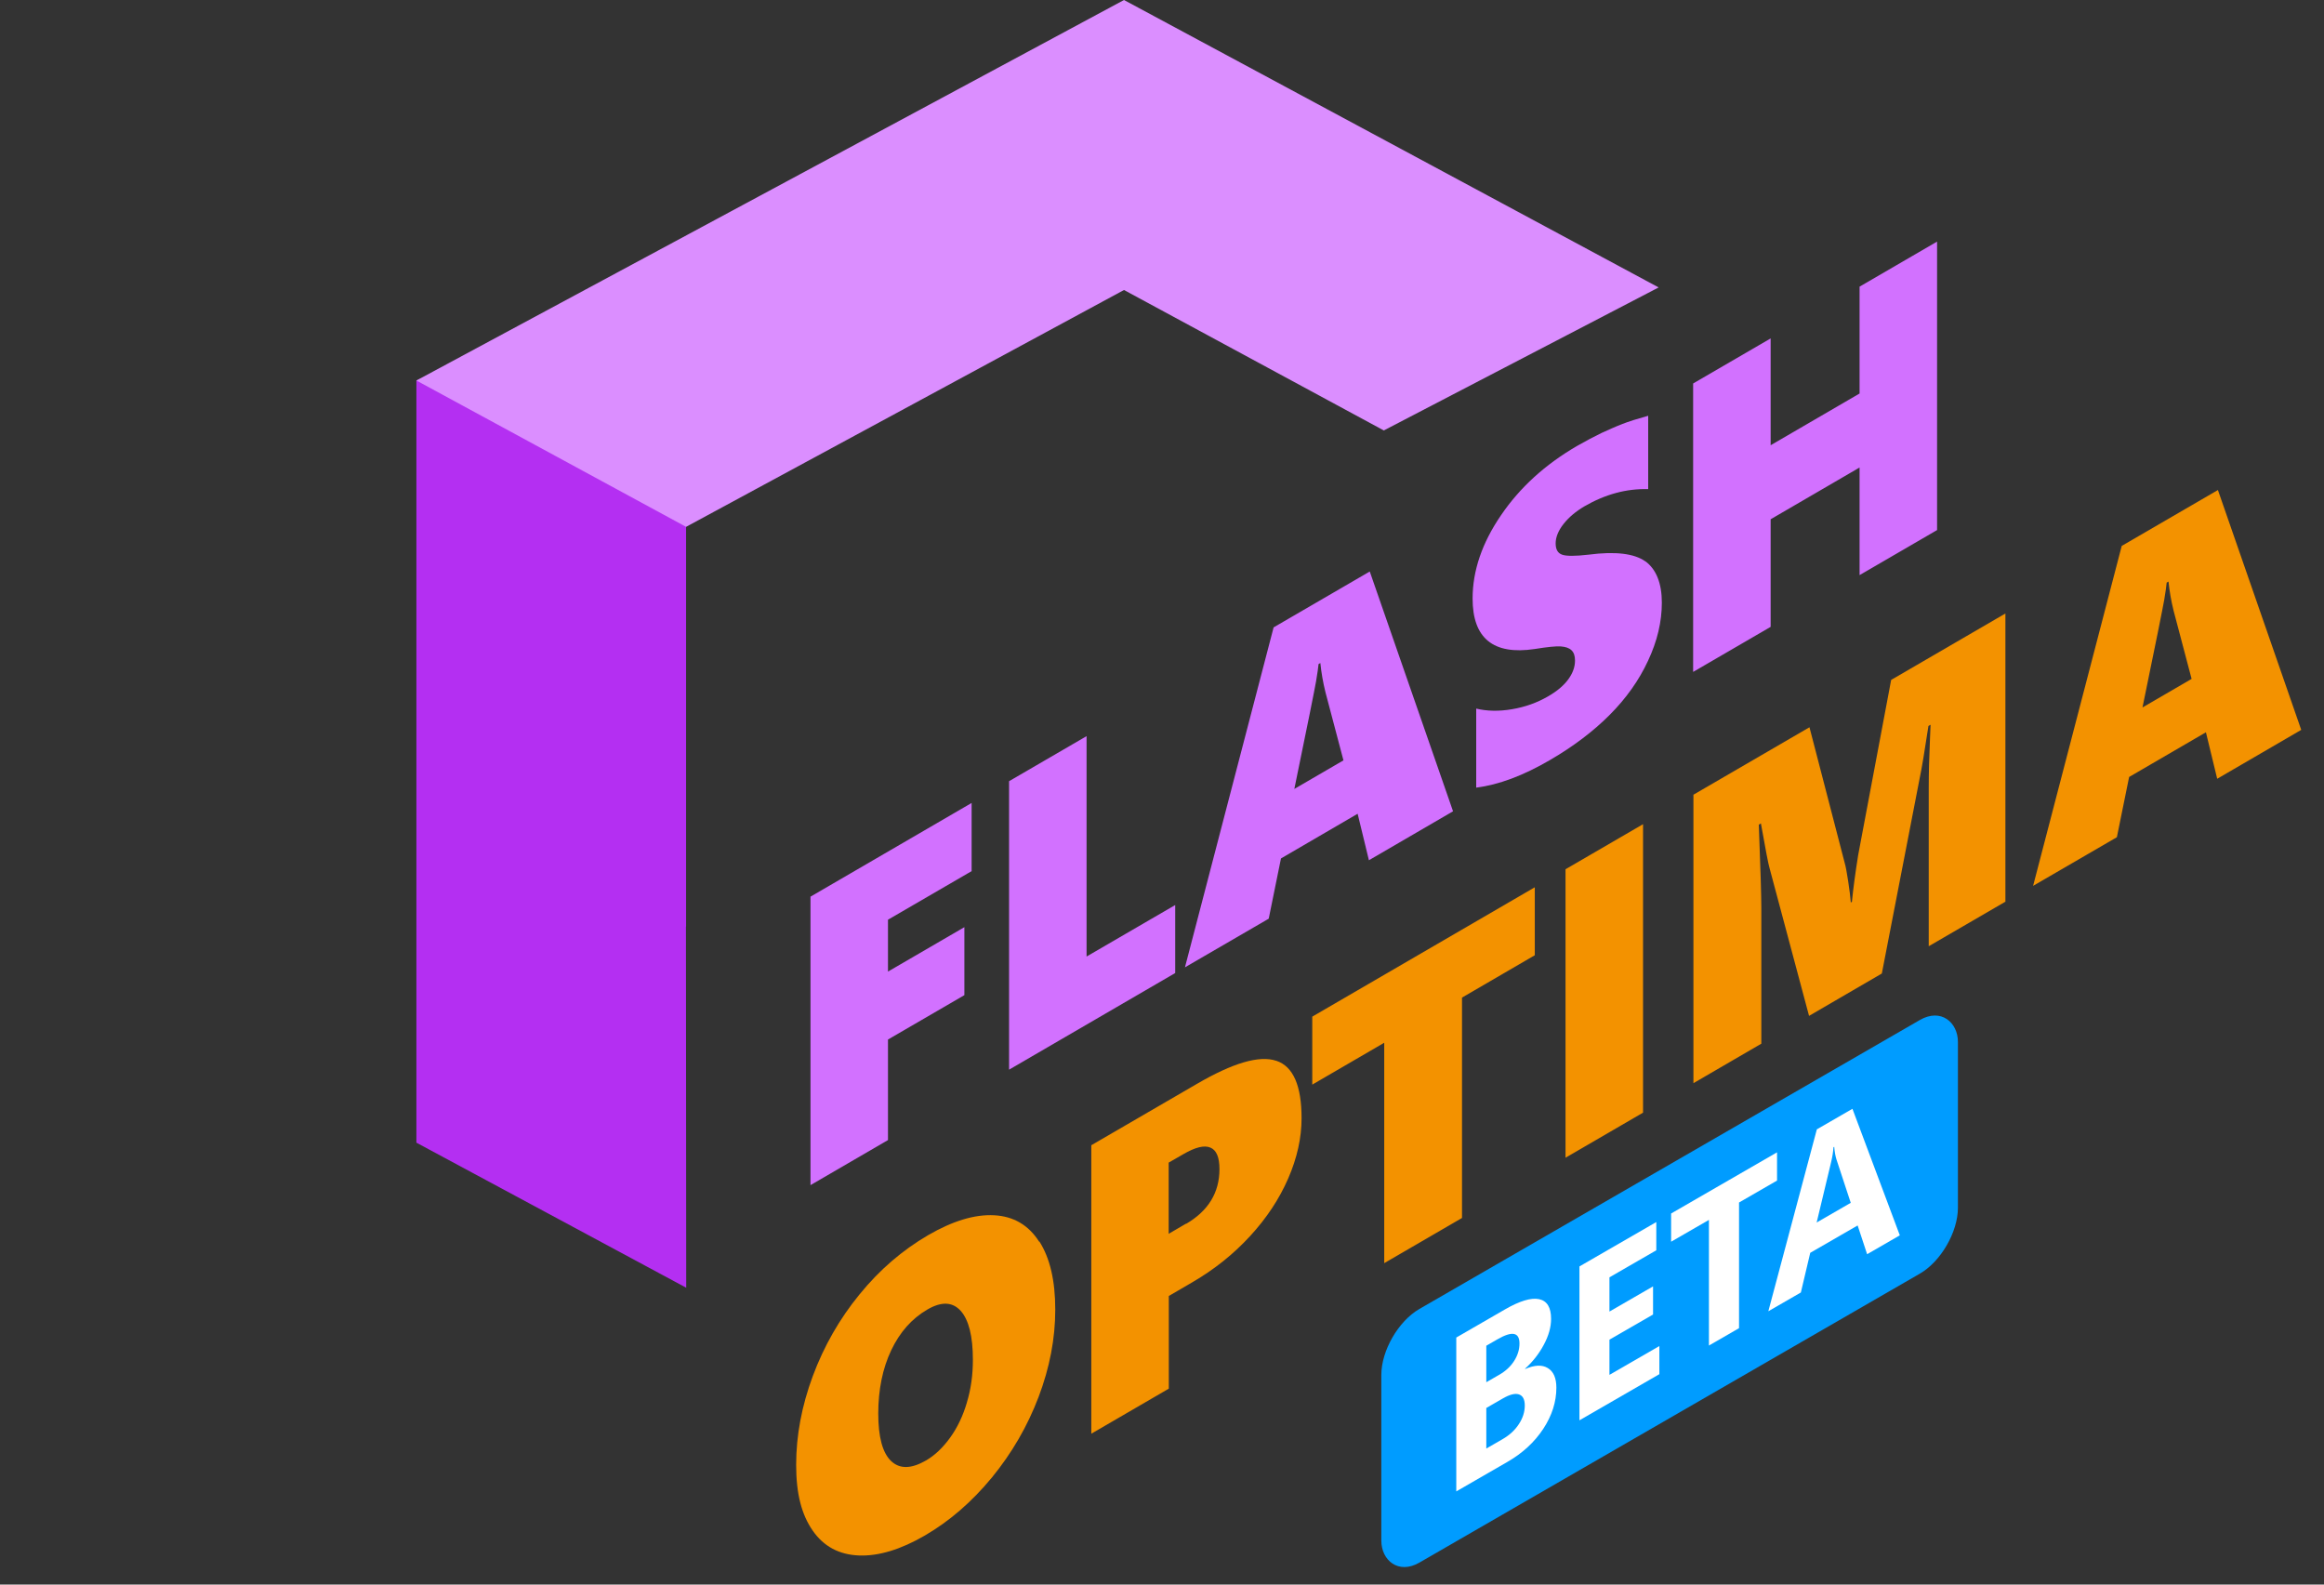 <svg width="88" height="60" viewBox="0 0 88 60" fill="none" xmlns="http://www.w3.org/2000/svg">
<rect x="0" y="0" width="88" height="60" fill="#333333" stroke="none"/>
<g clip-path="url(#clip0_903_1680)">
<path d="M36.791 32.977V30.404L30.69 33.952V44.875L33.624 43.169V39.362L36.517 37.681V35.107L33.624 36.789V34.825L36.797 32.982L36.791 32.977ZM44.5 36.843V34.269L41.144 36.219V27.874L38.209 29.58V40.503L44.495 36.847L44.5 36.843ZM55.023 30.726L51.867 21.64L48.226 23.756L44.869 36.628L48.041 34.786L48.505 32.505L51.408 30.813L51.835 32.573L55.018 30.721L55.023 30.726ZM50.191 26.217L50.871 28.791L49.011 29.873C49.506 27.47 49.78 26.11 49.833 25.803C49.885 25.491 49.917 25.272 49.928 25.145L49.996 25.106C50.033 25.467 50.096 25.837 50.191 26.217ZM62.3 21.255C61.883 20.958 61.167 20.87 60.155 21.002C59.644 21.061 59.307 21.061 59.149 21.002C58.985 20.944 58.906 20.802 58.906 20.573C58.906 20.344 59.006 20.09 59.207 19.837C59.407 19.584 59.67 19.364 59.992 19.174C60.782 18.716 61.588 18.497 62.41 18.521V15.743C61.989 15.86 61.662 15.962 61.43 16.055C61.198 16.143 60.94 16.26 60.65 16.391C60.366 16.528 60.055 16.693 59.712 16.888C58.506 17.59 57.547 18.463 56.836 19.511C56.119 20.558 55.761 21.611 55.761 22.664C55.761 24.17 56.546 24.809 58.111 24.575C58.595 24.497 58.927 24.463 59.106 24.477C59.286 24.492 59.417 24.536 59.507 24.623C59.596 24.706 59.639 24.838 59.639 25.013C59.639 25.262 59.549 25.501 59.375 25.735C59.201 25.969 58.948 26.178 58.627 26.363C58.2 26.612 57.742 26.773 57.246 26.856C56.751 26.939 56.303 26.929 55.898 26.831V29.824C56.746 29.717 57.678 29.371 58.696 28.776C59.575 28.264 60.324 27.699 60.951 27.07C61.578 26.441 62.062 25.759 62.405 25.018C62.753 24.277 62.927 23.546 62.927 22.82C62.927 22.094 62.716 21.553 62.3 21.251V21.255ZM73.349 20.071V9.148L70.414 10.854V14.9L67.047 16.859V12.814L64.112 14.52V25.442L67.047 23.736V19.662L70.414 17.702V21.777L73.349 20.071Z" fill="#D271FF"/>
<path d="M39.347 47.015C38.947 46.386 38.377 46.055 37.645 46.016C36.907 45.977 36.075 46.23 35.142 46.771C34.172 47.337 33.308 48.077 32.55 49.008C31.791 49.934 31.201 50.968 30.779 52.099C30.358 53.234 30.147 54.355 30.147 55.467C30.147 56.578 30.358 57.358 30.774 57.957C31.19 58.557 31.775 58.868 32.523 58.898C33.272 58.927 34.104 58.674 35.021 58.142C35.959 57.596 36.802 56.865 37.561 55.944C38.314 55.023 38.904 54.009 39.326 52.898C39.747 51.787 39.958 50.685 39.958 49.588C39.958 48.492 39.758 47.639 39.358 47.01L39.347 47.015ZM36.612 53.107C36.465 53.609 36.254 54.053 35.98 54.433C35.706 54.813 35.4 55.106 35.063 55.301C34.505 55.622 34.067 55.632 33.74 55.32C33.419 55.013 33.256 54.414 33.256 53.522C33.256 52.63 33.419 51.816 33.746 51.129C34.072 50.441 34.526 49.93 35.111 49.588C35.643 49.276 36.064 49.291 36.375 49.632C36.681 49.973 36.839 50.588 36.839 51.489C36.839 52.064 36.765 52.6 36.612 53.103V53.107ZM48.326 40.167C47.688 39.952 46.687 40.245 45.317 41.044L41.323 43.364V54.287L44.258 52.581V49.072L45.154 48.55C45.981 48.068 46.708 47.488 47.335 46.805C47.962 46.123 48.442 45.397 48.779 44.622C49.116 43.847 49.285 43.086 49.285 42.341C49.285 41.108 48.968 40.381 48.331 40.167H48.326ZM44.911 46.333L44.253 46.718V44.022L44.811 43.701C45.259 43.442 45.596 43.355 45.828 43.452C46.06 43.545 46.176 43.818 46.176 44.266C46.176 45.158 45.754 45.85 44.911 46.342V46.333ZM58.116 36.17V33.597L49.69 38.495V41.069L52.415 39.484V47.829L55.36 46.118V37.774L58.116 36.17ZM62.215 42.131V31.208L59.28 32.914V43.837L62.215 42.131ZM75.936 34.152V23.23L71.61 25.745L70.362 32.373C70.251 33.065 70.172 33.66 70.124 34.148L70.082 34.172C70.067 33.977 70.035 33.709 69.982 33.363C69.93 33.022 69.887 32.797 69.856 32.695L68.517 27.538L64.123 30.092V41.015L66.694 39.519V34.372C66.694 33.943 66.663 32.9 66.599 31.228L66.678 31.179C66.852 32.154 66.958 32.715 67 32.851L68.501 38.466L71.257 36.862L72.691 29.463C72.77 29.088 72.88 28.43 73.022 27.489L73.102 27.441L73.081 27.957C73.049 28.65 73.033 29.278 73.033 29.844V35.829L75.926 34.148L75.936 34.152ZM87.139 27.641L83.983 18.555L80.341 20.671L76.985 33.543L80.157 31.701L80.621 29.42L83.529 27.728L83.956 29.488L87.139 27.636V27.641ZM82.307 23.132L82.987 25.706L81.127 26.788C81.622 24.385 81.896 23.025 81.949 22.718C82.001 22.406 82.033 22.187 82.043 22.06L82.112 22.021C82.149 22.382 82.212 22.752 82.307 23.132Z" fill="#F39200"/>
<path fill-rule="evenodd" clip-rule="evenodd" d="M25.974 35.088L25.984 48.76L15.767 43.267V14.408L25.979 10.202V35.088H25.974Z" fill="#B42FF2"/>
<path fill-rule="evenodd" clip-rule="evenodd" d="M52.399 16.299L42.561 10.981L25.979 19.949L15.767 14.408L42.561 0L62.806 10.884L52.399 16.299Z" fill="#DB8EFF"/>
<rect width="25.212" height="9.604" rx="1.664" transform="matrix(0.866 -0.5 0 1 52.305 50.396)" fill="#009CFF"/>
<path d="M71.938 46.776L70.7 47.491L70.341 46.402L68.546 47.438L68.191 48.94L66.959 49.651L68.796 42.763L70.144 41.985L71.938 46.776ZM70.08 45.545L69.538 43.899C69.499 43.776 69.47 43.617 69.454 43.424L69.426 43.44C69.414 43.617 69.385 43.803 69.338 43.999L68.789 46.29L70.08 45.545Z" fill="white"/>
<path d="M67.289 44.702L65.85 45.533V50.291L64.71 50.949V46.191L63.278 47.018V45.949L67.289 43.633V44.702Z" fill="white"/>
<path d="M62.833 52.033L59.807 53.78V47.953L62.717 46.273V47.342L60.943 48.366V49.662L62.594 48.709V49.774L60.943 50.726V52.059L62.833 50.968V52.033Z" fill="white"/>
<path d="M55.143 56.472V50.646L56.98 49.585C57.543 49.26 57.976 49.129 58.279 49.193C58.581 49.257 58.733 49.505 58.733 49.939C58.733 50.253 58.64 50.581 58.455 50.924C58.272 51.265 58.037 51.565 57.751 51.822V51.838C58.11 51.682 58.396 51.67 58.609 51.802C58.825 51.932 58.933 52.179 58.933 52.545C58.933 53.079 58.768 53.598 58.437 54.103C58.106 54.606 57.655 55.023 57.082 55.353L55.143 56.472ZM56.28 50.956V52.338L56.78 52.05C57.014 51.914 57.198 51.743 57.332 51.535C57.468 51.324 57.536 51.103 57.536 50.873C57.536 50.445 57.259 50.391 56.706 50.711L56.28 50.956ZM56.28 53.313V54.849L56.896 54.494C57.158 54.342 57.364 54.153 57.511 53.927C57.662 53.699 57.737 53.464 57.737 53.22C57.737 52.987 57.663 52.847 57.515 52.799C57.37 52.75 57.166 52.802 56.903 52.954L56.28 53.313Z" fill="white"/>
</g>
<defs>
<clipPath id="clip0_903_1680">
<rect width="86.939" height="60" fill="white" transform="translate(0.2)"/>
</clipPath>
</defs>
</svg>